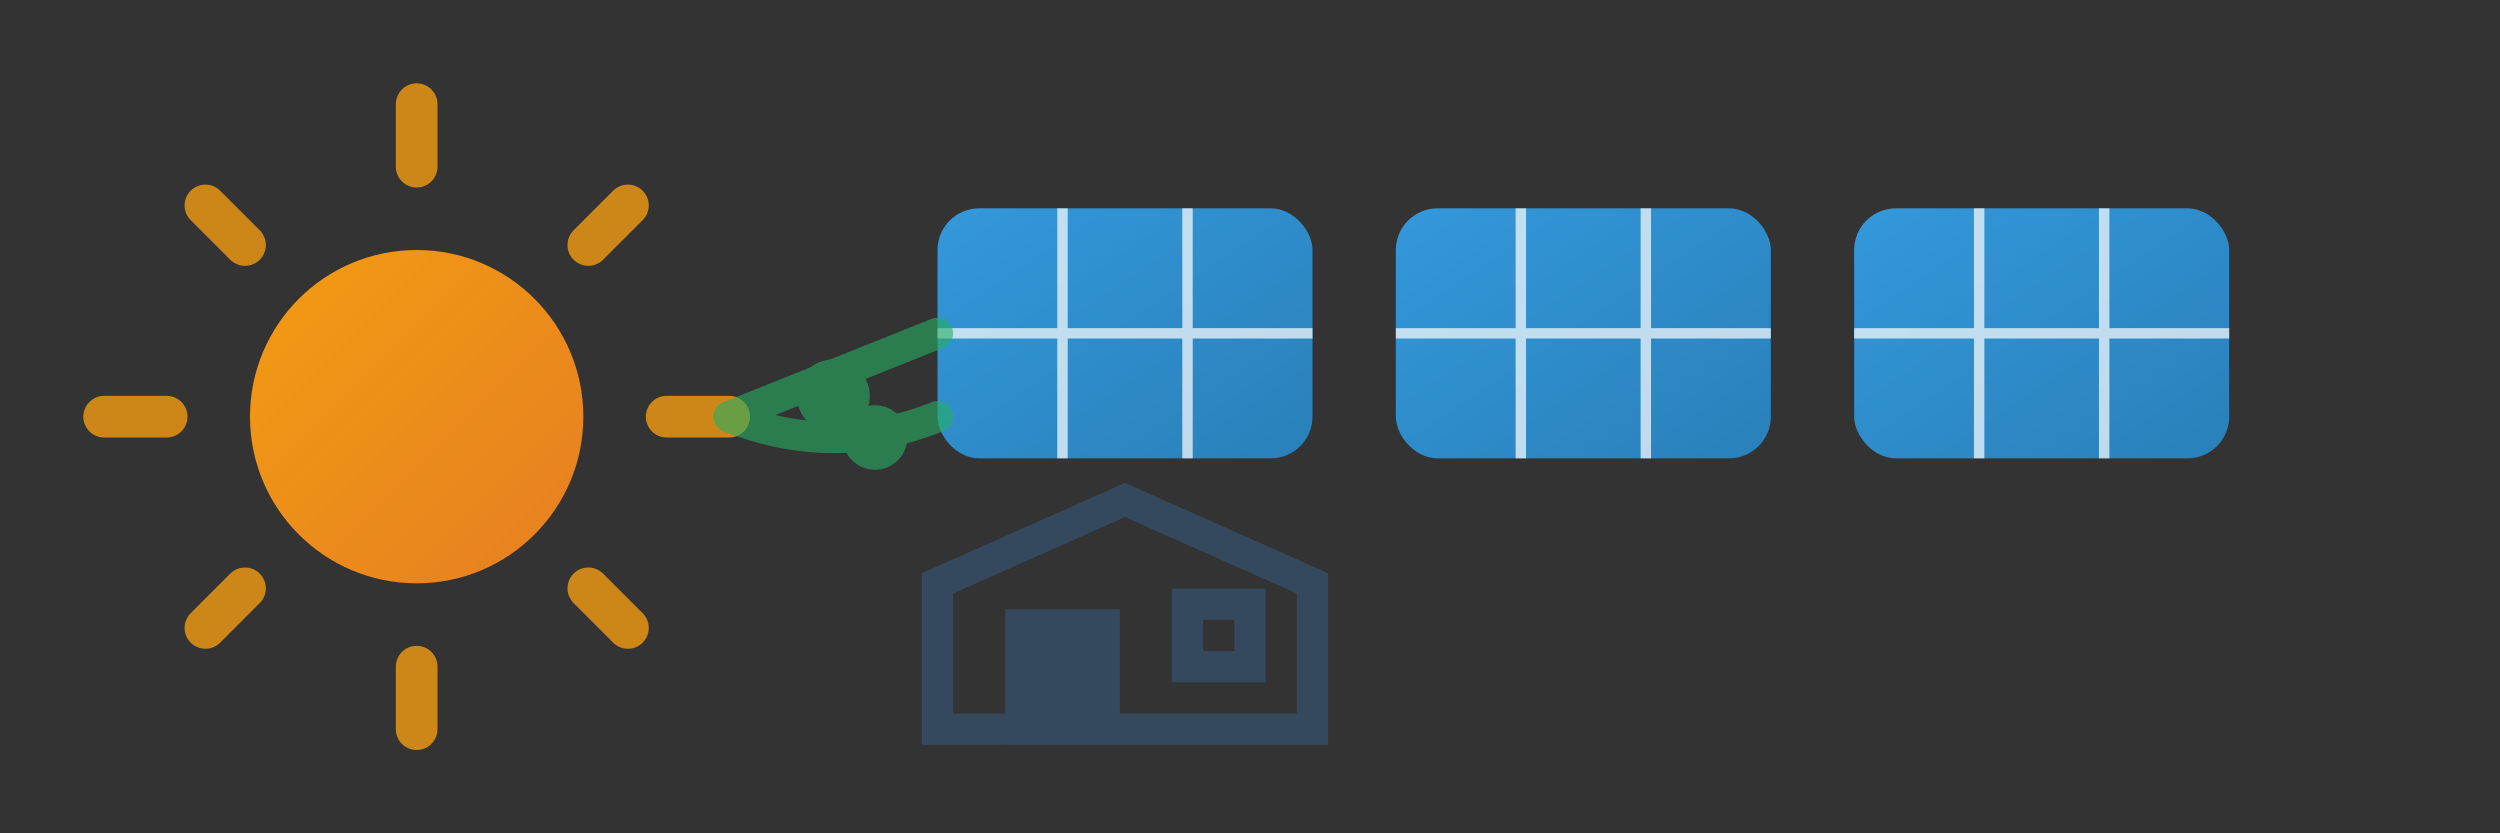 <svg xmlns="http://www.w3.org/2000/svg" viewBox="0 0 120 40" width="120" height="40">
  <rect x="0" y="0" width="120" height="40" fill="#333333" stroke="none"/>
  <defs>
    <linearGradient id="logoSunGradient" x1="0%" y1="0%" x2="100%" y2="100%">
      <stop offset="0%" style="stop-color:#f39c12;stop-opacity:1" />
      <stop offset="100%" style="stop-color:#e67e22;stop-opacity:1" />
    </linearGradient>
    <linearGradient id="logoPanelGradient" x1="0%" y1="0%" x2="100%" y2="100%">
      <stop offset="0%" style="stop-color:#3498db;stop-opacity:1" />
      <stop offset="100%" style="stop-color:#2980b9;stop-opacity:1" />
    </linearGradient>
  </defs>
  
  <!-- Sun -->
  <circle cx="20" cy="20" r="8" fill="url(#logoSunGradient)"/>
  
  <!-- Sun rays -->
  <g stroke="#f39c12" stroke-width="2" stroke-linecap="round" opacity="0.8">
    <line x1="20" y1="5" x2="20" y2="8"/>
    <line x1="20" y1="32" x2="20" y2="35"/>
    <line x1="5" y1="20" x2="8" y2="20"/>
    <line x1="32" y1="20" x2="35" y2="20"/>
    <line x1="9.86" y1="9.86" x2="11.76" y2="11.76"/>
    <line x1="28.24" y1="28.24" x2="30.14" y2="30.14"/>
    <line x1="9.86" y1="30.14" x2="11.76" y2="28.24"/>
    <line x1="28.24" y1="11.76" x2="30.14" y2="9.86"/>
  </g>
  
  <!-- Solar panels -->
  <rect x="45" y="10" width="18" height="12" fill="url(#logoPanelGradient)" rx="2"/>
  <rect x="67" y="10" width="18" height="12" fill="url(#logoPanelGradient)" rx="2"/>
  <rect x="89" y="10" width="18" height="12" fill="url(#logoPanelGradient)" rx="2"/>
  
  <!-- Panel grid lines -->
  <g stroke="white" stroke-width="0.5" opacity="0.7">
    <!-- First panel -->
    <line x1="51" y1="10" x2="51" y2="22"/>
    <line x1="57" y1="10" x2="57" y2="22"/>
    <line x1="45" y1="16" x2="63" y2="16"/>
    
    <!-- Second panel -->
    <line x1="73" y1="10" x2="73" y2="22"/>
    <line x1="79" y1="10" x2="79" y2="22"/>
    <line x1="67" y1="16" x2="85" y2="16"/>
    
    <!-- Third panel -->
    <line x1="95" y1="10" x2="95" y2="22"/>
    <line x1="101" y1="10" x2="101" y2="22"/>
    <line x1="89" y1="16" x2="107" y2="16"/>
  </g>
  
  <!-- Energy flow lines -->
  <g stroke="#27ae60" stroke-width="1.5" stroke-linecap="round" opacity="0.6">
    <path d="M35 20 Q40 18 45 16" fill="none"/>
    <path d="M35 20 Q40 22 45 20" fill="none"/>
    <circle cx="40" cy="19" r="1" fill="#27ae60"/>
    <circle cx="42" cy="21" r="0.8" fill="#27ae60"/>
  </g>
  
  <!-- House outline -->
  <g stroke="#34495e" stroke-width="1.5" fill="none">
    <path d="M45 28 L54 24 L63 28 L63 35 L45 35 Z"/>
    <rect x="49" y="30" width="4" height="5" fill="#34495e"/>
    <rect x="57" y="29" width="3" height="3" fill="none"/>
  </g>
</svg>
